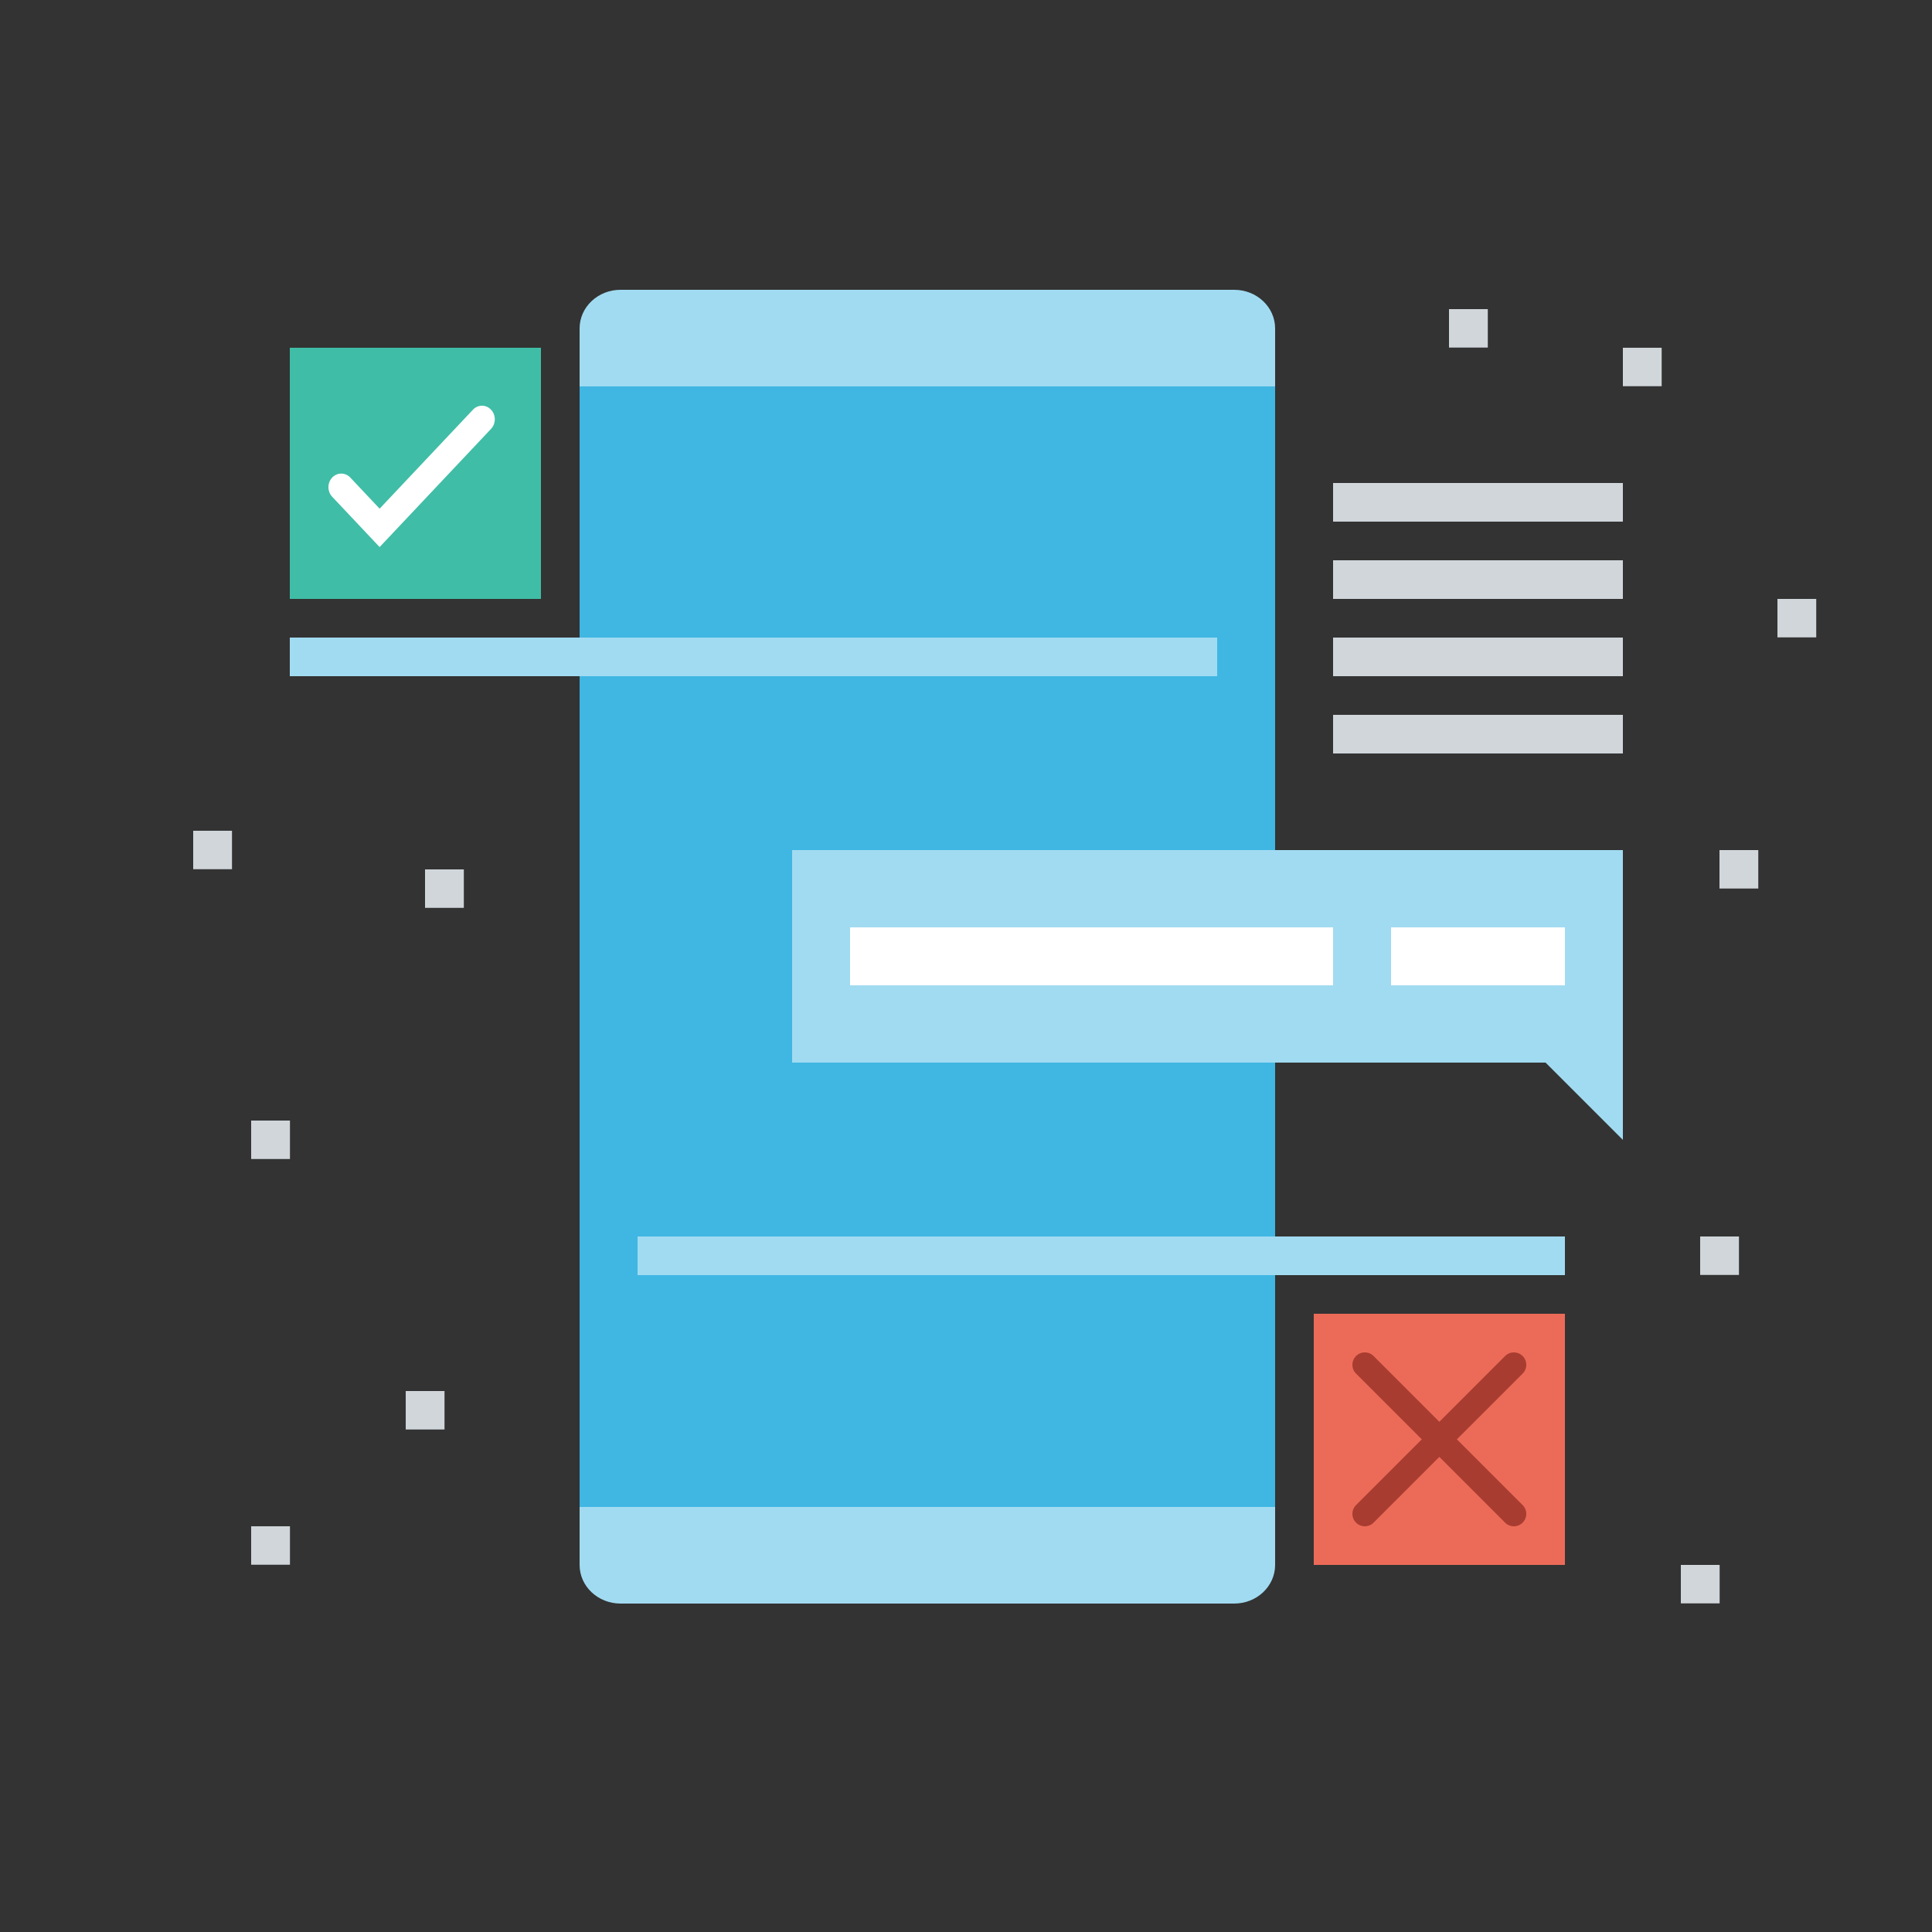 <svg xmlns="http://www.w3.org/2000/svg" width="100" height="100" viewBox="0 0 100 100">
  <rect x="0" y="0" width="100" height="100" fill="#333333" stroke="none"/>
  <g fill="none" fill-rule="evenodd">
    <g transform="translate(15 18)">
      <path fill="#A1DBF1" d="M15,60 L15,63 C15,64.105 15.948,65 17.118,65 L48.882,65 C50.052,65 51,64.105 51,63 L51,60 L15,60 Z"/>
      <polygon fill="#40B6E3" points="15 60 51 60 51 2 15 2"/>
      <polygon fill="#A1DBF1" points="0 17 48 17 48 15 0 15"/>
      <polygon fill="#A1DBF1" points="18 48 66 48 66 46 18 46"/>
      <polygon fill="#A1DBF1" points="69 41 64.998 37 26 37 26 26 69 26"/>
      <polygon fill="#D0D6DA" points="54 17 69 17 69 15 54 15"/>
      <polygon fill="#D0D6DA" points="54 21 69 21 69 19 54 19"/>
      <polygon fill="#D0D6DA" points="54 13 69 13 69 11 54 11"/>
      <polygon fill="#D0D6DA" points="54 9 69 9 69 7 54 7"/>
      <polygon fill="#40BDA6" points="0 13 13 13 13 0 0 0"/>
      <path fill="#FFF" d="M4.649,10.316 L2.194,7.712 C1.935,7.437 1.935,6.993 2.194,6.718 C2.453,6.444 2.872,6.444 3.131,6.718 L4.649,8.329 L9.48,3.206 C9.738,2.931 10.158,2.931 10.416,3.206 C10.675,3.48 10.675,3.925 10.416,4.199 L4.649,10.316 Z"/>
      <polygon fill="#EC6B58" points="53 63 66 63 66 50 53 50"/>
      <path fill="#A83C30" d="M3.591,4.5 L0.188,1.097 C-0.063,0.846 -0.063,0.439 0.188,0.188 C0.439,-0.063 0.846,-0.063 1.097,0.188 L4.5,3.591 L7.903,0.188 C8.154,-0.063 8.561,-0.063 8.812,0.188 C9.063,0.439 9.063,0.846 8.812,1.097 L5.409,4.5 L8.812,7.903 C9.063,8.154 9.063,8.561 8.812,8.812 C8.686,8.937 8.522,9 8.357,9 C8.193,9 8.028,8.937 7.903,8.812 L4.5,5.409 L1.097,8.812 C0.972,8.937 0.807,9 0.643,9 C0.478,9 0.314,8.937 0.188,8.812 C-0.063,8.561 -0.063,8.154 0.188,7.903 L3.591,4.5 Z" transform="translate(55 52)"/>
      <polygon fill="#FFF" points="29 33 54 33 54 30 29 30"/>
      <polygon fill="#FFF" points="57 33 66 33 66 30 57 30"/>
    </g>
    <polygon fill="#D0D6DA" points="84 19.99 86.008 19.99 86.008 18 84 18"/>
    <polygon fill="#D0D6DA" points="21 73.99 23.008 73.99 23.008 72 21 72"/>
    <polygon fill="#D0D6DA" points="87 82.99 89.008 82.99 89.008 81 87 81"/>
    <polygon fill="#D0D6DA" points="13 80.99 15.008 80.99 15.008 79 13 79"/>
    <polygon fill="#D0D6DA" points="92 32.99 94.008 32.99 94.008 31 92 31"/>
    <polygon fill="#D0D6DA" points="10 44.99 12.008 44.99 12.008 43 10 43"/>
    <polygon fill="#D0D6DA" points="75 17.99 77.008 17.99 77.008 16 75 16"/>
    <polygon fill="#D0D6DA" points="13 59.99 15.008 59.99 15.008 58 13 58"/>
    <polygon fill="#D0D6DA" points="22 46.99 24.008 46.99 24.008 45 22 45"/>
    <polygon fill="#D0D6DA" points="88 65.99 90.008 65.99 90.008 64 88 64"/>
    <polygon fill="#D0D6DA" points="89 45.99 91.008 45.99 91.008 44 89 44"/>
    <path fill="#A1DBF1" d="M30,15 L30,18 C30,19.105 30.948,20 32.118,20 L63.882,20 C65.052,20 66,19.105 66,18 L66,15 L30,15 Z" transform="rotate(-180 48 17.5)"/>
  </g>
</svg>
